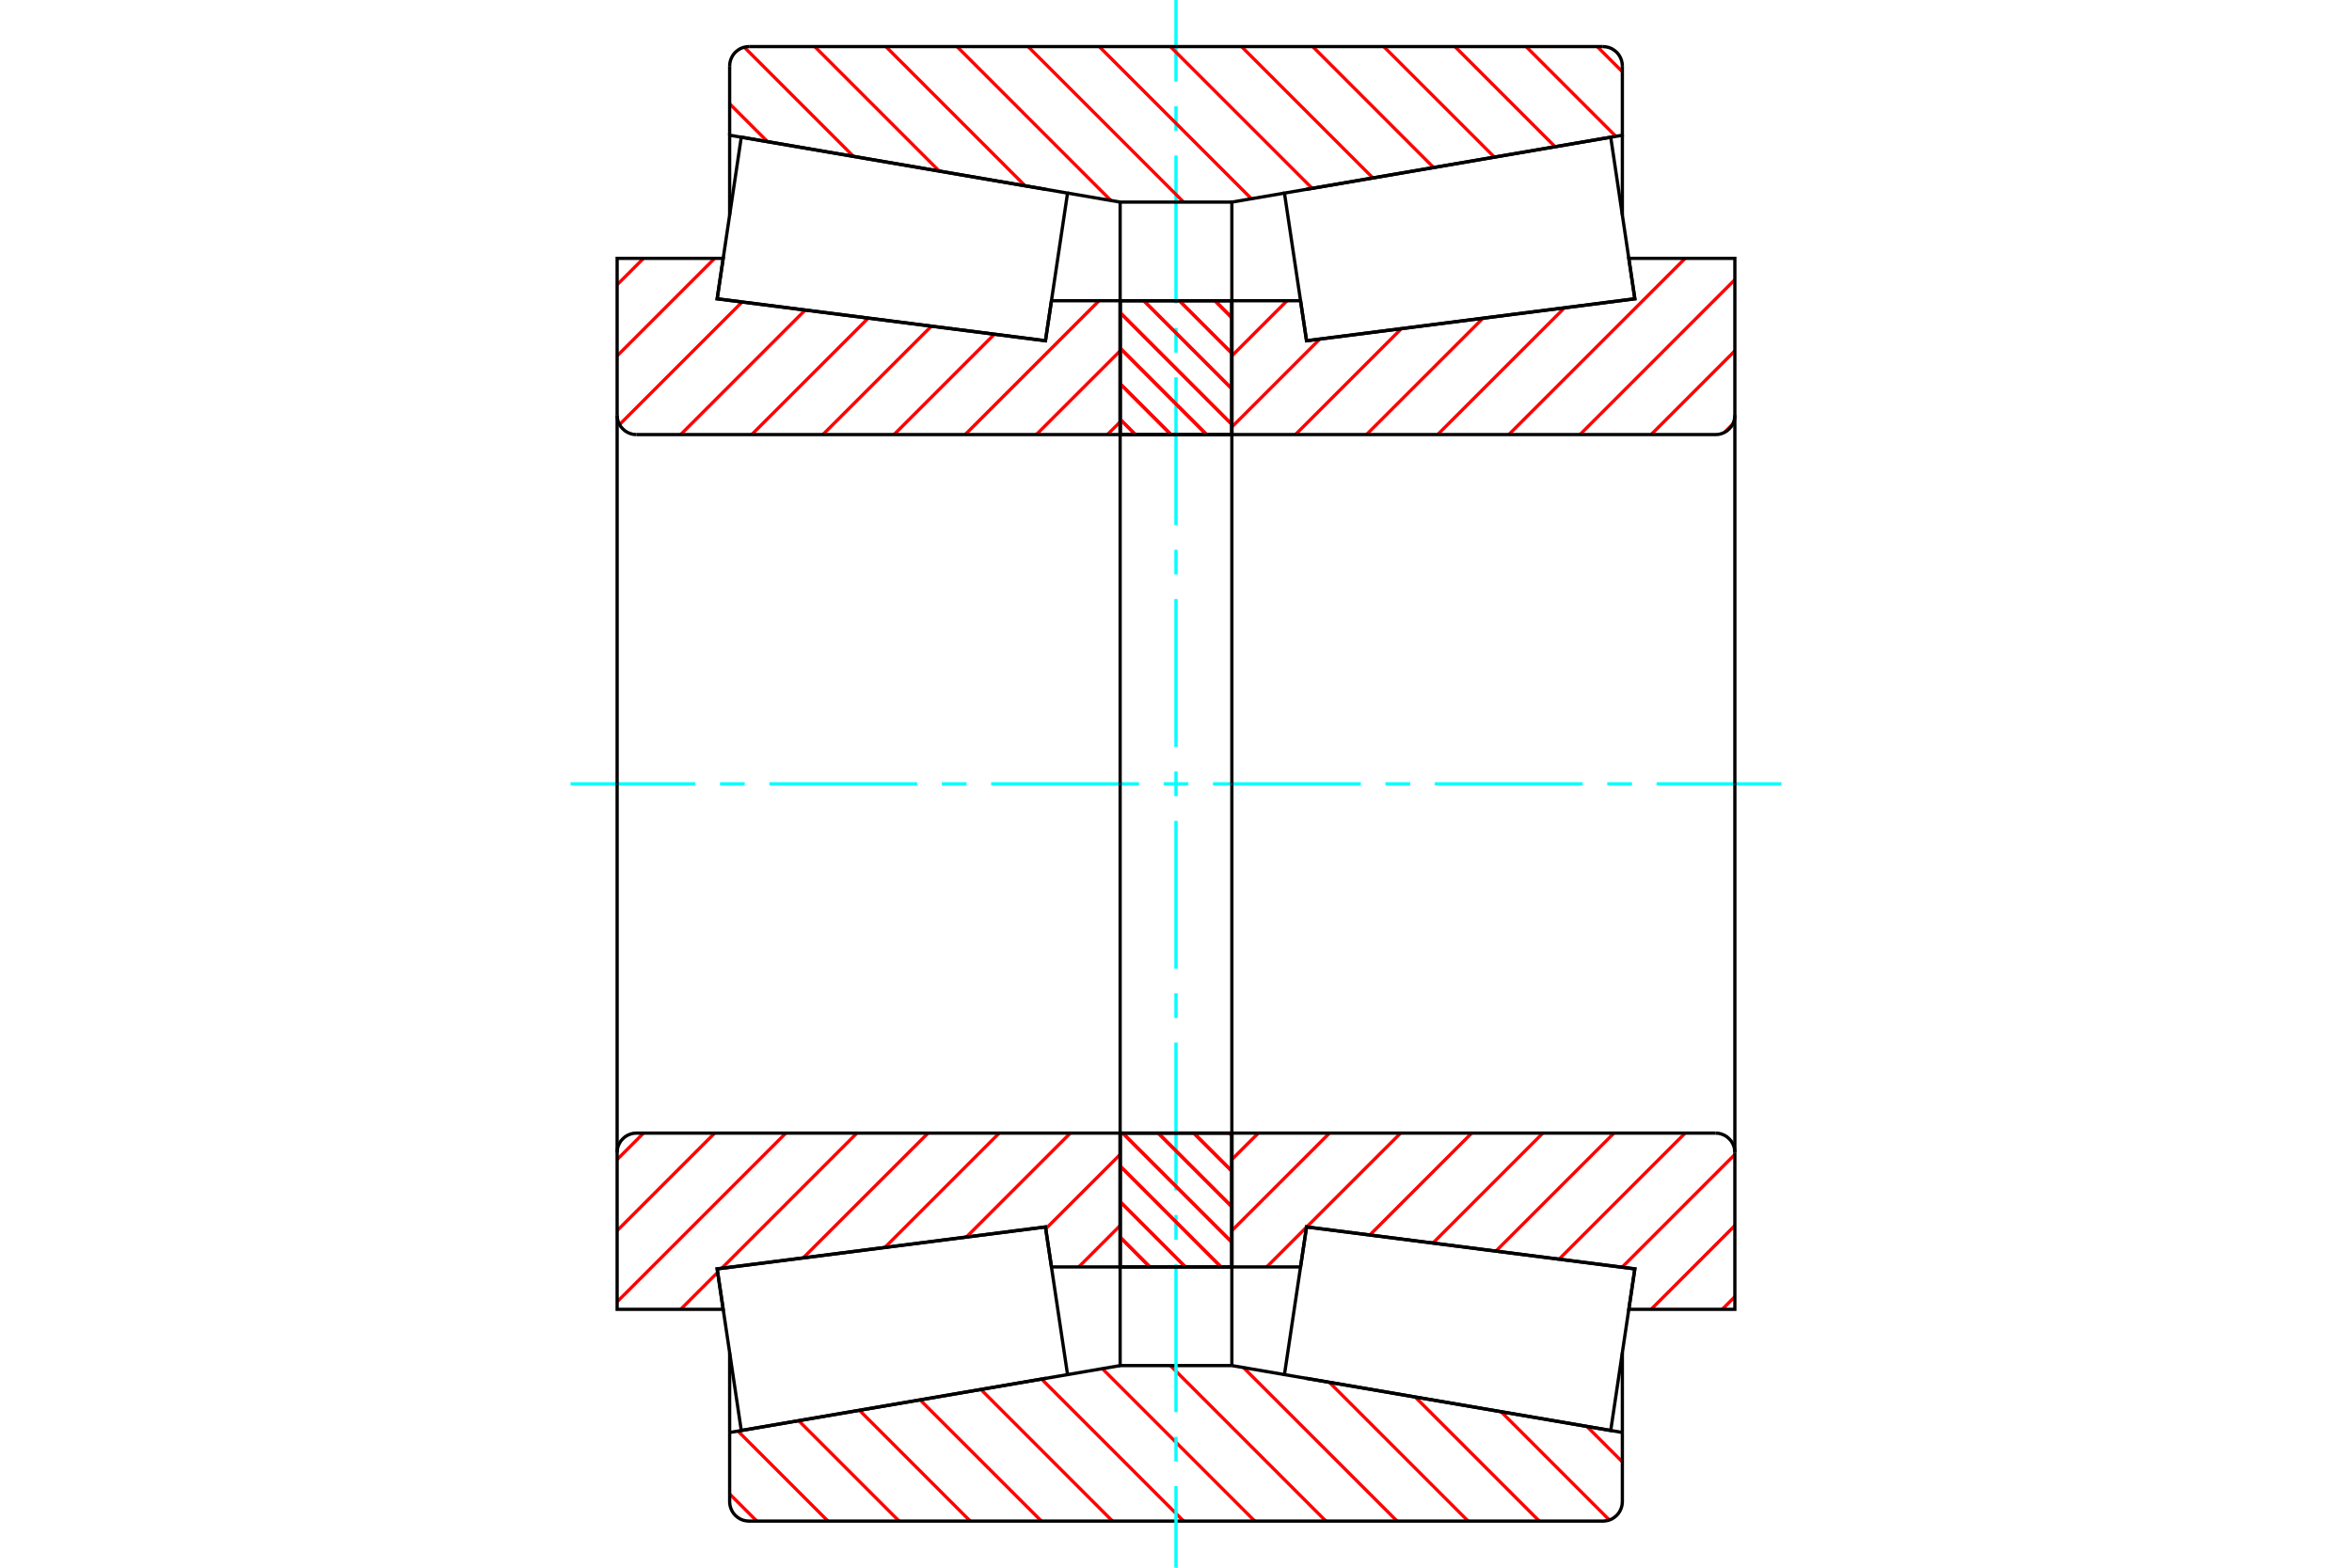 <?xml version="1.0" standalone="no"?>
<!DOCTYPE svg PUBLIC "-//W3C//DTD SVG 1.1//EN"
	"http://www.w3.org/Graphics/SVG/1.1/DTD/svg11.dtd">
<svg xmlns="http://www.w3.org/2000/svg" height="100%" width="100%" viewBox="0 0 36000 24000">
	<rect x="-1800" y="-1200" width="39600" height="26400" style="fill:#FFF"/>
	<g style="fill:none; fill-rule:evenodd" transform="matrix(1 0 0 1 0 0)">
		<g style="fill:none; stroke:#000; stroke-width:50; shape-rendering:geometricPrecision">
		</g>
		<g style="fill:none; stroke:#F00; stroke-width:50; shape-rendering:geometricPrecision">
			<line x1="24289" y1="21837" x2="24832" y2="22380"/>
			<line x1="22975" y1="21612" x2="24633" y2="23270"/>
			<line x1="21661" y1="21387" x2="23561" y2="23287"/>
			<line x1="20347" y1="21162" x2="22472" y2="23287"/>
			<line x1="19033" y1="20937" x2="21384" y2="23287"/>
			<line x1="17914" y1="20906" x2="20295" y2="23287"/>
			<line x1="16872" y1="20953" x2="19206" y2="23287"/>
			<line x1="15942" y1="21112" x2="18117" y2="23287"/>
			<line x1="15013" y1="21271" x2="17028" y2="23287"/>
			<line x1="14083" y1="21431" x2="15940" y2="23287"/>
			<line x1="13154" y1="21590" x2="14851" y2="23287"/>
			<line x1="12224" y1="21749" x2="13762" y2="23287"/>
			<line x1="11295" y1="21909" x2="12673" y2="23287"/>
			<line x1="11168" y1="22871" x2="11584" y2="23287"/>
		</g>
		<g style="fill:none; stroke:#000; stroke-width:50; shape-rendering:geometricPrecision">
			<polyline points="18000,20906 17701,20906 17145,20906 17145,19396"/>
			<line x1="16013" y1="21100" x2="11168" y2="21930"/>
			<line x1="17145" y1="20906" x2="16340" y2="21044"/>
			<line x1="11168" y1="21930" x2="11168" y2="20708"/>
			<polyline points="11168,21930 11168,22990 11172,23037 11183,23082 11201,23125 11225,23165 11255,23200 11291,23230 11330,23255 11374,23273 11419,23283 11465,23287 18000,23287 24535,23287 24581,23283 24626,23273 24670,23255 24709,23230 24745,23200 24775,23165 24799,23125 24817,23082 24828,23037 24832,22990 24832,21930"/>
			<line x1="19660" y1="21044" x2="18855" y2="20906"/>
			<line x1="24832" y1="21930" x2="19991" y2="21101"/>
			<line x1="18855" y1="20906" x2="18855" y2="19396"/>
			<line x1="18855" y1="20906" x2="18000" y2="20906"/>
			<line x1="24832" y1="21930" x2="24832" y2="20708"/>
		</g>
		<g style="fill:none; stroke:#0FF; stroke-width:50; shape-rendering:geometricPrecision">
			<line x1="8733" y1="12000" x2="10644" y2="12000"/>
			<line x1="11021" y1="12000" x2="11399" y2="12000"/>
			<line x1="11776" y1="12000" x2="14039" y2="12000"/>
			<line x1="14416" y1="12000" x2="14794" y2="12000"/>
			<line x1="15171" y1="12000" x2="17434" y2="12000"/>
			<line x1="17811" y1="12000" x2="18189" y2="12000"/>
			<line x1="18566" y1="12000" x2="20829" y2="12000"/>
			<line x1="21206" y1="12000" x2="21584" y2="12000"/>
			<line x1="21961" y1="12000" x2="24224" y2="12000"/>
			<line x1="24601" y1="12000" x2="24979" y2="12000"/>
			<line x1="25356" y1="12000" x2="27267" y2="12000"/>
			<line x1="18000" y1="24000" x2="18000" y2="22751"/>
			<line x1="18000" y1="22374" x2="18000" y2="21997"/>
			<line x1="18000" y1="21619" x2="18000" y2="19356"/>
			<line x1="18000" y1="18979" x2="18000" y2="18601"/>
			<line x1="18000" y1="18224" x2="18000" y2="15961"/>
			<line x1="18000" y1="15584" x2="18000" y2="15206"/>
			<line x1="18000" y1="14829" x2="18000" y2="12566"/>
			<line x1="18000" y1="12189" x2="18000" y2="11811"/>
			<line x1="18000" y1="11434" x2="18000" y2="9171"/>
			<line x1="18000" y1="8794" x2="18000" y2="8416"/>
			<line x1="18000" y1="8039" x2="18000" y2="5776"/>
			<line x1="18000" y1="5399" x2="18000" y2="5021"/>
			<line x1="18000" y1="4644" x2="18000" y2="2381"/>
			<line x1="18000" y1="2003" x2="18000" y2="1626"/>
			<line x1="18000" y1="1249" x2="18000" y2="0"/>
		</g>
		<g style="fill:none; stroke:#F00; stroke-width:50; shape-rendering:geometricPrecision">
			<line x1="24447" y1="713" x2="24832" y2="1098"/>
			<line x1="23358" y1="713" x2="24732" y2="2087"/>
			<line x1="22269" y1="713" x2="23802" y2="2246"/>
			<line x1="21180" y1="713" x2="22873" y2="2405"/>
			<line x1="20092" y1="713" x2="21943" y2="2565"/>
			<line x1="19003" y1="713" x2="21014" y2="2724"/>
			<line x1="17914" y1="713" x2="20084" y2="2883"/>
			<line x1="16825" y1="713" x2="19155" y2="3043"/>
			<line x1="15736" y1="713" x2="18117" y2="3094"/>
			<line x1="14648" y1="713" x2="17004" y2="3070"/>
			<line x1="13559" y1="713" x2="15691" y2="2845"/>
			<line x1="12470" y1="713" x2="14377" y2="2620"/>
			<line x1="11391" y1="722" x2="13063" y2="2394"/>
			<line x1="11168" y1="1589" x2="11749" y2="2169"/>
		</g>
		<g style="fill:none; stroke:#000; stroke-width:50; shape-rendering:geometricPrecision">
			<polyline points="18000,3094 17145,3094 17145,4604"/>
			<line x1="17145" y1="3094" x2="16340" y2="2956"/>
			<polyline points="16011,2900 11168,2070 11168,3292"/>
			<line x1="11168" y1="2070" x2="11168" y2="1010"/>
			<polyline points="11465,713 11419,717 11374,727 11330,745 11291,770 11255,800 11225,835 11201,875 11183,918 11172,963 11168,1010"/>
			<polyline points="11465,713 18000,713 24535,713"/>
			<polyline points="24832,1010 24828,963 24817,918 24799,875 24775,835 24745,800 24709,770 24670,745 24626,727 24581,717 24535,713"/>
			<polyline points="24832,1010 24832,2070 19993,2899"/>
			<polyline points="19660,2956 18855,3094 18855,4604"/>
			<line x1="18855" y1="3094" x2="18000" y2="3094"/>
			<line x1="24832" y1="2070" x2="24832" y2="3292"/>
		</g>
		<g style="fill:none; stroke:#F00; stroke-width:50; shape-rendering:geometricPrecision">
			<line x1="17145" y1="18762" x2="16511" y2="19396"/>
			<line x1="17145" y1="17674" x2="16006" y2="18812"/>
			<line x1="16383" y1="17347" x2="14792" y2="18938"/>
			<line x1="15294" y1="17347" x2="13544" y2="19097"/>
			<line x1="14205" y1="17347" x2="12295" y2="19256"/>
			<line x1="13116" y1="17347" x2="11047" y2="19416"/>
			<line x1="10985" y1="19478" x2="10418" y2="20045"/>
			<line x1="12028" y1="17347" x2="9446" y2="19929"/>
			<line x1="10939" y1="17347" x2="9446" y2="18840"/>
			<line x1="9850" y1="17347" x2="9446" y2="17751"/>
		</g>
		<g style="fill:none; stroke:#000; stroke-width:50; shape-rendering:geometricPrecision">
			<line x1="17145" y1="12000" x2="17145" y2="17347"/>
			<polyline points="17145,19396 17145,17347 9743,17347 9696,17350 9651,17361 9608,17379 9568,17403 9533,17434 9502,17469 9478,17509 9460,17552 9449,17597 9446,17644 9446,20045 11069,20045 10977,19425 16002,18783 16094,19396 17145,19396"/>
			<line x1="9446" y1="12000" x2="9446" y2="17644"/>
		</g>
		<g style="fill:none; stroke:#F00; stroke-width:50; shape-rendering:geometricPrecision">
			<line x1="17145" y1="6459" x2="16950" y2="6653"/>
			<line x1="17145" y1="5371" x2="15862" y2="6653"/>
			<line x1="16822" y1="4604" x2="14773" y2="6653"/>
			<line x1="15220" y1="5117" x2="13684" y2="6653"/>
			<line x1="14255" y1="4994" x2="12595" y2="6653"/>
			<line x1="13289" y1="4871" x2="11506" y2="6653"/>
			<line x1="12324" y1="4747" x2="10418" y2="6653"/>
			<line x1="11358" y1="4624" x2="9482" y2="6500"/>
			<line x1="10939" y1="3955" x2="9446" y2="5448"/>
			<line x1="9850" y1="3955" x2="9446" y2="4359"/>
		</g>
		<g style="fill:none; stroke:#000; stroke-width:50; shape-rendering:geometricPrecision">
			<line x1="17145" y1="12000" x2="17145" y2="6653"/>
			<polyline points="17145,4604 17145,6653 9743,6653"/>
			<polyline points="9446,6356 9449,6403 9460,6448 9478,6491 9502,6531 9533,6566 9568,6597 9608,6621 9651,6639 9696,6650 9743,6653"/>
			<polyline points="9446,6356 9446,3955 11069,3955 10977,4575 16002,5217 16094,4604 17145,4604"/>
			<line x1="9446" y1="12000" x2="9446" y2="6356"/>
		</g>
		<g style="fill:none; stroke:#F00; stroke-width:50; shape-rendering:geometricPrecision">
			<line x1="18596" y1="4604" x2="18855" y2="4864"/>
			<line x1="18052" y1="4604" x2="18855" y2="5408"/>
			<line x1="17507" y1="4604" x2="18855" y2="5952"/>
			<line x1="17145" y1="4786" x2="18855" y2="6497"/>
			<line x1="17145" y1="5330" x2="18468" y2="6653"/>
			<line x1="17145" y1="5875" x2="17923" y2="6653"/>
			<line x1="17145" y1="6419" x2="17379" y2="6653"/>
			<line x1="18817" y1="17347" x2="18855" y2="17385"/>
			<line x1="18273" y1="17347" x2="18855" y2="17929"/>
			<line x1="17728" y1="17347" x2="18855" y2="18474"/>
			<line x1="17184" y1="17347" x2="18855" y2="19018"/>
			<line x1="17145" y1="17851" x2="18689" y2="19396"/>
			<line x1="17145" y1="18396" x2="18144" y2="19396"/>
			<line x1="17145" y1="18940" x2="17600" y2="19396"/>
		</g>
		<g style="fill:none; stroke:#000; stroke-width:50; shape-rendering:geometricPrecision">
			<polyline points="18855,17347 18855,19396 17145,19396 17145,17347 18855,17347"/>
			<polyline points="18855,6653 17145,6653 17145,4604 18855,4604 18855,6653"/>
		</g>
		<g style="fill:none; stroke:#F00; stroke-width:50; shape-rendering:geometricPrecision">
			<line x1="18596" y1="4604" x2="18855" y2="4864"/>
			<line x1="18052" y1="4604" x2="18855" y2="5408"/>
			<line x1="17507" y1="4604" x2="18855" y2="5952"/>
			<line x1="17145" y1="4786" x2="18855" y2="6497"/>
			<line x1="17145" y1="5330" x2="18468" y2="6653"/>
			<line x1="17145" y1="5875" x2="17923" y2="6653"/>
			<line x1="17145" y1="6419" x2="17379" y2="6653"/>
			<line x1="18817" y1="17347" x2="18855" y2="17385"/>
			<line x1="18273" y1="17347" x2="18855" y2="17929"/>
			<line x1="17728" y1="17347" x2="18855" y2="18474"/>
			<line x1="17184" y1="17347" x2="18855" y2="19018"/>
			<line x1="17145" y1="17851" x2="18689" y2="19396"/>
			<line x1="17145" y1="18396" x2="18144" y2="19396"/>
			<line x1="17145" y1="18940" x2="17600" y2="19396"/>
		</g>
		<g style="fill:none; stroke:#000; stroke-width:50; shape-rendering:geometricPrecision">
			<polyline points="17145,6653 17145,4604 18855,4604 18855,6653 17145,6653"/>
			<polyline points="17145,17347 18855,17347 18855,19396 17145,19396 17145,17347"/>
		</g>
		<g style="fill:none; stroke:#F00; stroke-width:50; shape-rendering:geometricPrecision">
			<line x1="26554" y1="19851" x2="26360" y2="20045"/>
			<line x1="26554" y1="18762" x2="25272" y2="20045"/>
			<line x1="26554" y1="17674" x2="24828" y2="19400"/>
			<line x1="25793" y1="17347" x2="23863" y2="19277"/>
			<line x1="24704" y1="17347" x2="22897" y2="19153"/>
			<line x1="23615" y1="17347" x2="21932" y2="19030"/>
			<line x1="22526" y1="17347" x2="20966" y2="18907"/>
			<line x1="21438" y1="17347" x2="20001" y2="18783"/>
			<line x1="19997" y1="18787" x2="19388" y2="19396"/>
			<line x1="20349" y1="17347" x2="18855" y2="18840"/>
			<line x1="19260" y1="17347" x2="18855" y2="17751"/>
		</g>
		<g style="fill:none; stroke:#000; stroke-width:50; shape-rendering:geometricPrecision">
			<line x1="18855" y1="12000" x2="18855" y2="17347"/>
			<polyline points="18855,19396 18855,17347 26257,17347"/>
			<polyline points="26554,17644 26551,17597 26540,17552 26522,17509 26498,17469 26467,17434 26432,17403 26392,17379 26349,17361 26304,17350 26257,17347"/>
			<polyline points="26554,17644 26554,20045 24931,20045 25023,19425 19998,18783 19906,19396 18855,19396"/>
			<line x1="26554" y1="12000" x2="26554" y2="17644"/>
		</g>
		<g style="fill:none; stroke:#F00; stroke-width:50; shape-rendering:geometricPrecision">
			<line x1="26521" y1="6493" x2="26394" y2="6620"/>
			<line x1="26554" y1="5371" x2="25272" y2="6653"/>
			<line x1="26554" y1="4282" x2="24183" y2="6653"/>
			<line x1="25793" y1="3955" x2="23094" y2="6653"/>
			<line x1="23946" y1="4713" x2="22005" y2="6653"/>
			<line x1="22698" y1="4872" x2="20916" y2="6653"/>
			<line x1="21449" y1="5032" x2="19828" y2="6653"/>
			<line x1="20201" y1="5191" x2="18855" y2="6537"/>
			<line x1="19699" y1="4604" x2="18855" y2="5448"/>
		</g>
		<g style="fill:none; stroke:#000; stroke-width:50; shape-rendering:geometricPrecision">
			<line x1="18855" y1="12000" x2="18855" y2="6653"/>
			<polyline points="18855,4604 18855,6653 26257,6653 26304,6650 26349,6639 26392,6621 26432,6597 26467,6566 26498,6531 26522,6491 26540,6448 26551,6403 26554,6356 26554,3955 24931,3955 25023,4575 19998,5217 19906,4604 18855,4604"/>
			<line x1="26554" y1="12000" x2="26554" y2="6356"/>
			<polyline points="13295,19130 10977,19426 11346,21900 16340,21044 16002,18784 13295,19130"/>
			<polyline points="13295,4870 10977,4574 11346,2100 16340,2956 16002,5216 13295,4870"/>
			<polyline points="22705,19130 25023,19426 24654,21900 19660,21044 19998,18784 22705,19130"/>
			<polyline points="22705,4870 25023,4574 24654,2100 19660,2956 19998,5216 22705,4870"/>
		</g>
	</g>
</svg>
